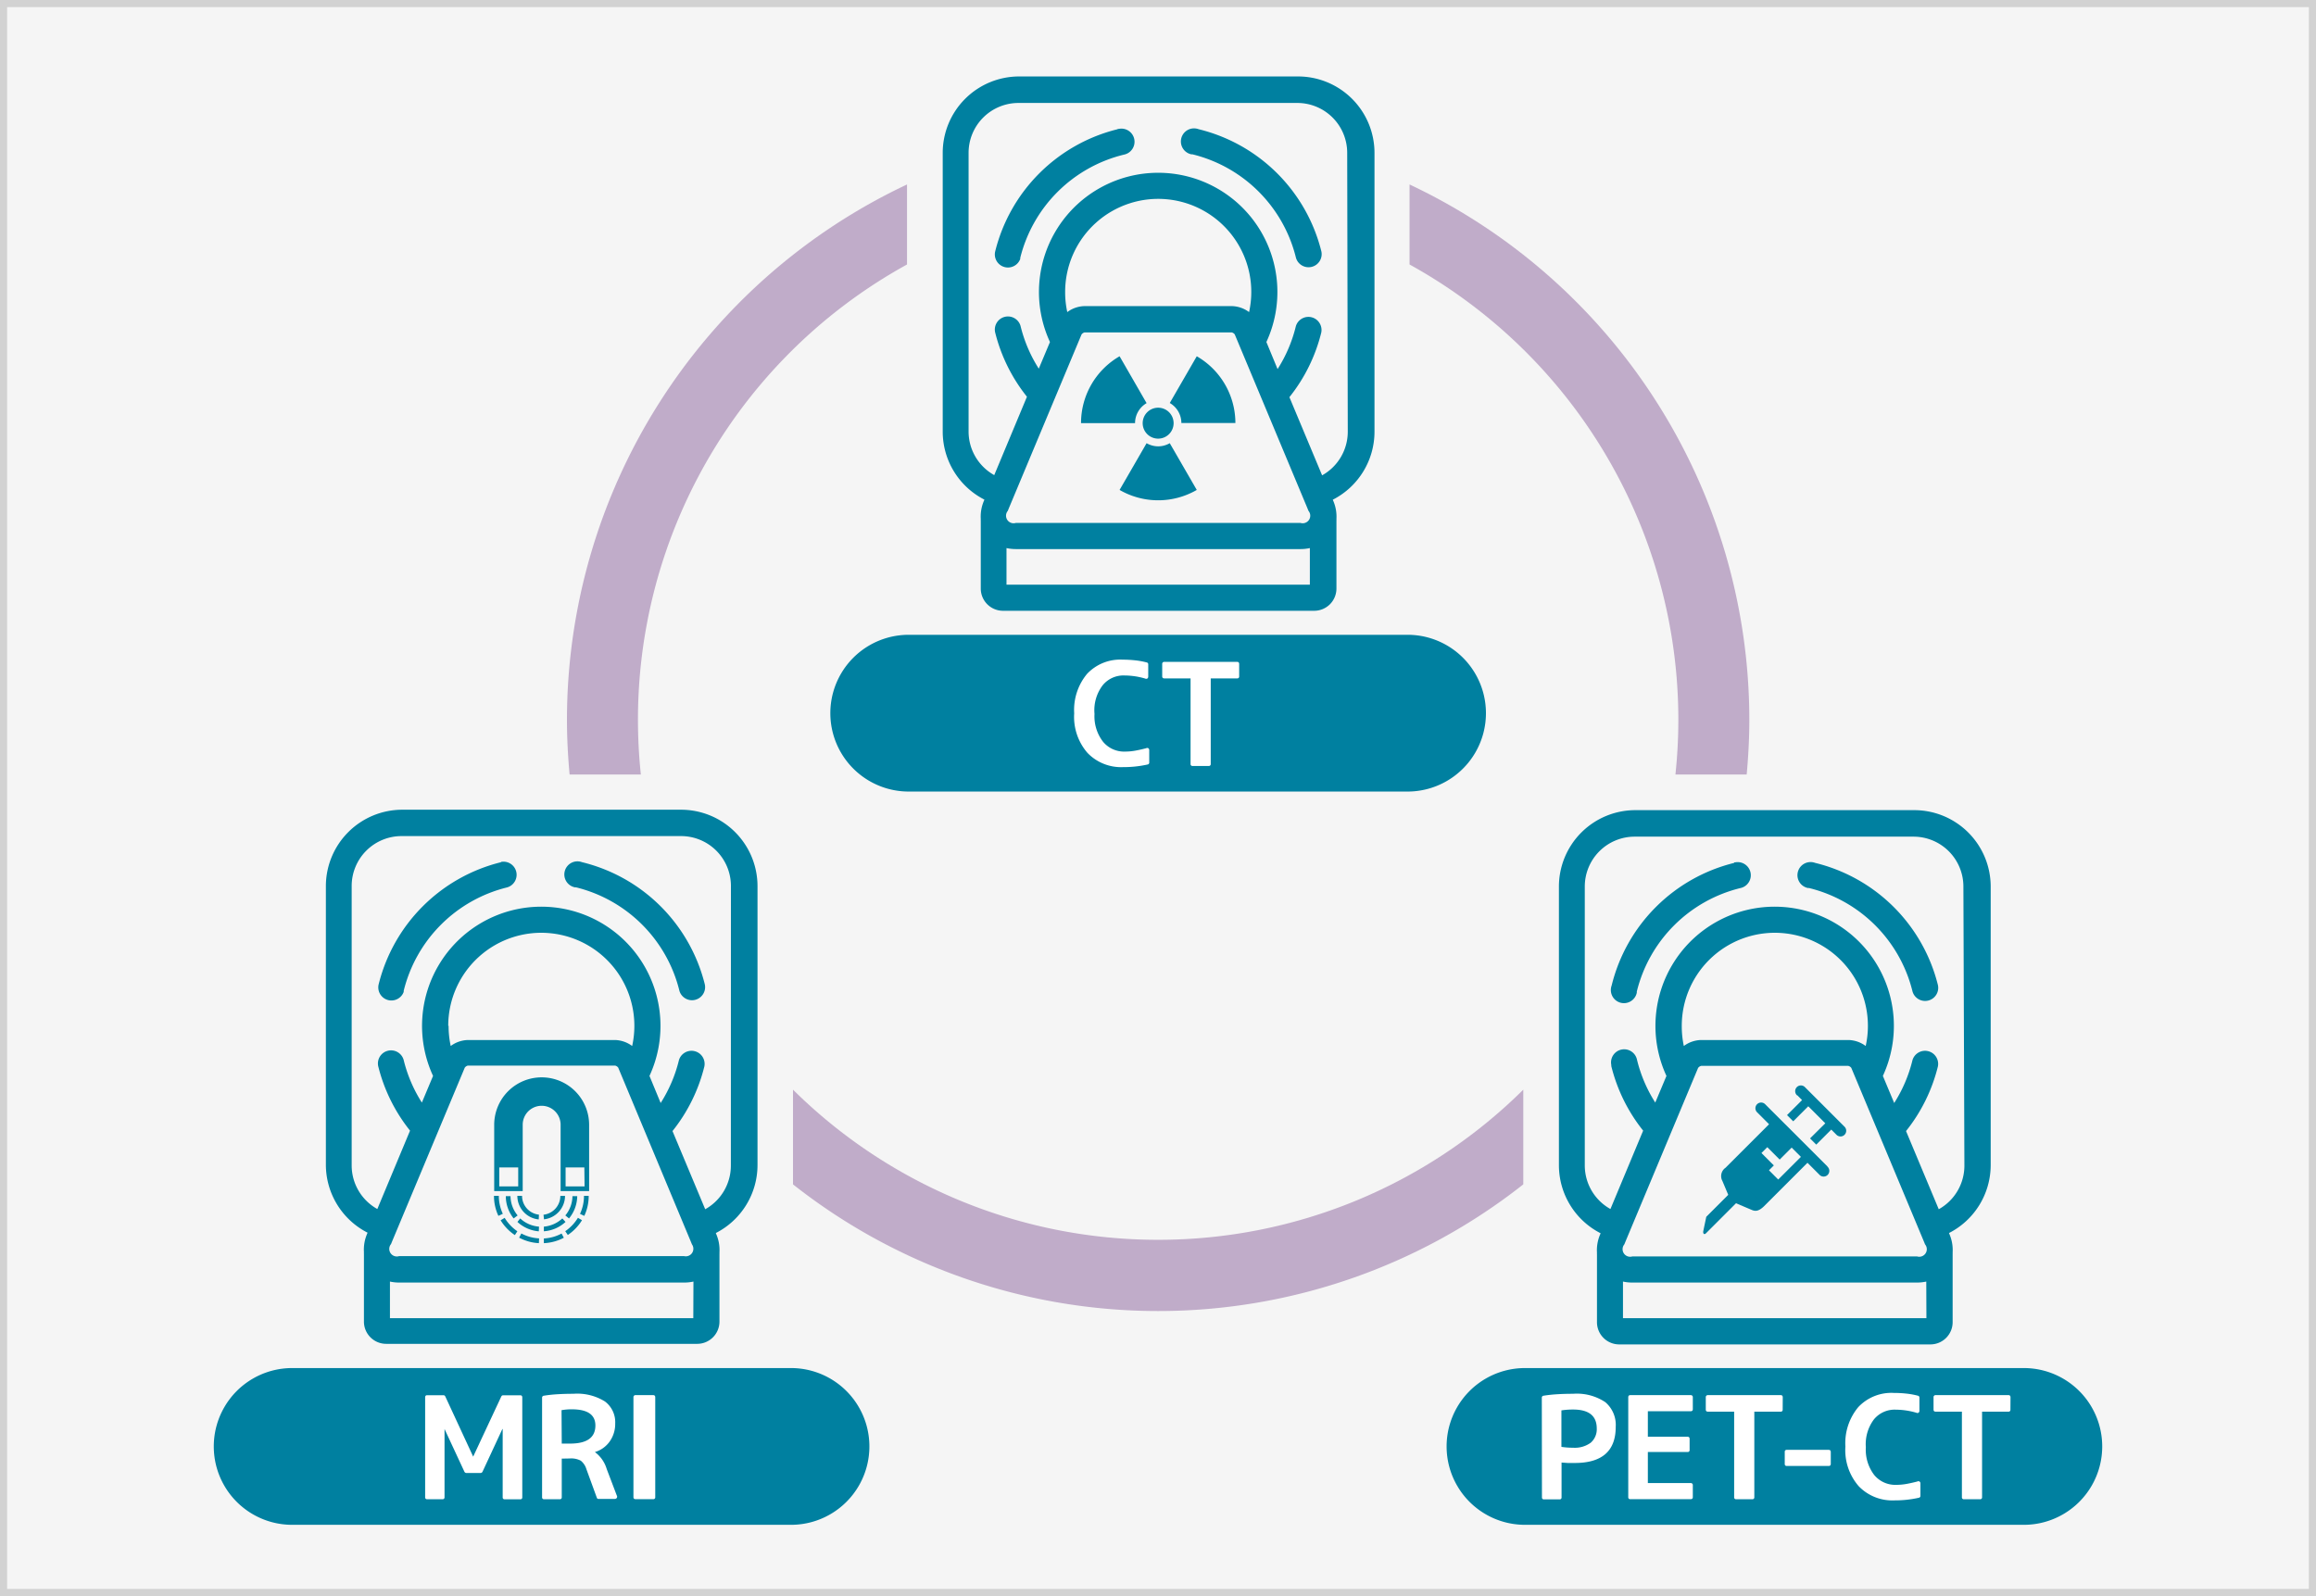 <svg id="レイヤー_1" data-name="レイヤー 1" xmlns="http://www.w3.org/2000/svg" viewBox="0 0 325 224"><rect x="0" y="0" width="325" height="224" fill="#333333" stroke="none"/><defs><style>.cls-1{fill:#f5f5f5;}.cls-2{fill:#d2d2d2;}.cls-3{fill:#0080a0;}.cls-4,.cls-6{isolation:isolate;}.cls-5{fill:#fff;}.cls-6{fill:#440062;opacity:0.3;}</style></defs><title>img_ct</title><rect class="cls-1" x="0.5" y="0.5" width="324" height="223"/><path class="cls-2" d="M324,1V223H1V1H324m1-1H0V224H325Z"/><path class="cls-3" d="M182.09,10.73H143a10.73,10.73,0,0,0-10.71,10.71V60.58a10.72,10.72,0,0,0,5.85,9.54l-.06.15a5.64,5.64,0,0,0-.45,2.57,1.85,1.85,0,0,0,0,.23v9.54a3.12,3.12,0,0,0,3.11,3.11h43.69a3.12,3.12,0,0,0,3.11-3.11V73.08a1.84,1.84,0,0,0,0-.23,5.65,5.65,0,0,0-.45-2.57l-.06-.15a10.72,10.72,0,0,0,5.85-9.54V21.45a10.73,10.73,0,0,0-10.74-10.72Zm1.72,71.33H141.24V76.92a6.15,6.15,0,0,0,1.31.14H182.5a6.14,6.14,0,0,0,1.31-.14Zm-.39-10.85.2.49a1.06,1.06,0,0,1-1.13,1.69H142.55a1.06,1.06,0,0,1-1.13-1.69l.2-.49,10.15-24.27a.77.77,0,0,1,.43-.29h20.64a.77.77,0,0,1,.43.28ZM149.47,41a13.06,13.06,0,1,1,25.81,2.8,4.21,4.21,0,0,0-2.43-.84H152.2a4.21,4.21,0,0,0-2.43.84h0A13,13,0,0,1,149.47,41Zm39.66,19.57a7,7,0,0,1-3.6,6.14l-5.79-13.84,1.2,2.87a23.55,23.55,0,0,0,4.47-9.06,1.84,1.84,0,0,0-3.57-.88,19.91,19.91,0,0,1-2.56,6L177.71,48h0a16.73,16.73,0,1,0-30.37,0h0l-1.57,3.74a19.91,19.91,0,0,1-2.56-6,1.84,1.84,0,0,0-3.57.88,23.55,23.55,0,0,0,4.47,9.06l-4.59,11a7,7,0,0,1-3.6-6.14V21.45a7,7,0,0,1,7-7h39.13a7,7,0,0,1,7,7Z"/><path class="cls-3" d="M156.85,18.13a23.48,23.48,0,0,0-17.21,17.21,1.84,1.84,0,0,0,3.53,1l0-.15A19.82,19.82,0,0,1,157.73,21.7a1.84,1.84,0,0,0-.73-3.61l-.15,0Z"/><path class="cls-3" d="M168.19,18.13a1.84,1.84,0,1,0-1,3.53l.15,0a19.82,19.82,0,0,1,14.52,14.52,1.84,1.84,0,0,0,3.57-.88A23.48,23.48,0,0,0,168.19,18.13Z"/><path class="cls-3" d="M164.69,59.39a2.17,2.17,0,1,1-2.17-2.17h0A2.17,2.17,0,0,1,164.69,59.39Zm-3.79-2.81L157.11,50a10.82,10.82,0,0,0-5.41,9.38h7.58a3.24,3.24,0,0,1,1.62-2.8Zm1.62,6.06a3.23,3.23,0,0,1-1.62-.44l-3.79,6.56a10.82,10.82,0,0,0,10.83,0l-3.79-6.56A3.23,3.23,0,0,1,162.52,62.64ZM167.94,50l-3.79,6.56a3.24,3.24,0,0,1,1.63,2.81h7.58A10.82,10.82,0,0,0,167.94,50Z"/><path class="cls-3" d="M95.57,113.64H56.44a10.73,10.73,0,0,0-10.71,10.71v39.13A10.72,10.72,0,0,0,51.58,173l-.06.15a5.64,5.64,0,0,0-.45,2.57,1.85,1.85,0,0,0,0,.23v9.54a3.12,3.12,0,0,0,3.11,3.11H97.85a3.12,3.12,0,0,0,3.11-3.11V176a1.84,1.84,0,0,0,0-.23,5.65,5.65,0,0,0-.45-2.57l-.06-.15a10.72,10.72,0,0,0,5.85-9.54V124.36A10.73,10.73,0,0,0,95.57,113.64ZM97.29,185H54.72v-5.14A6.15,6.15,0,0,0,56,180H96a6.14,6.14,0,0,0,1.31-.14Zm-.39-10.85.2.49a1.06,1.06,0,0,1-1.1,1.65H56a1.06,1.06,0,0,1-1.13-1.69l.2-.49,10.15-24.27a.77.77,0,0,1,.43-.29H86.32a.77.77,0,0,1,.43.28ZM62.9,144a13.06,13.06,0,1,1,25.81,2.8,4.21,4.21,0,0,0-2.43-.84H65.68a4.21,4.21,0,0,0-2.43.84h0a13,13,0,0,1-.3-2.84Zm39.66,19.57a7,7,0,0,1-3.6,6.14l-5.79-13.84,1.2,2.87a23.55,23.55,0,0,0,4.47-9.06,1.84,1.84,0,0,0-3.57-.88,19.91,19.91,0,0,1-2.56,6L91.14,151h0a16.73,16.73,0,1,0-30.37,0h0l-1.57,3.74a19.91,19.91,0,0,1-2.56-6,1.84,1.84,0,0,0-3.57.88,23.55,23.55,0,0,0,4.47,9.06l-4.59,11a7,7,0,0,1-3.6-6.14v-39.2a7,7,0,0,1,7-7H95.57a7,7,0,0,1,7,7Z"/><path class="cls-3" d="M70.33,121a23.48,23.48,0,0,0-17.21,17.21,1.84,1.84,0,0,0,3.53,1l0-.15a19.82,19.82,0,0,1,14.52-14.52,1.84,1.84,0,0,0-.88-3.57Z"/><path class="cls-3" d="M81.67,121a1.84,1.84,0,1,0-1,3.53l.15,0a19.82,19.82,0,0,1,14.52,14.52,1.84,1.84,0,0,0,3.57-.88A23.48,23.48,0,0,0,81.67,121Z"/><path class="cls-3" d="M75.62,174.47a6.57,6.57,0,0,1-2.77-.77l.31-.59a5.9,5.9,0,0,0,2.49.69Zm.7,0v-.66a5.91,5.91,0,0,0,2.49-.69l.31.59A6.57,6.57,0,0,1,76.32,174.47Zm-4.07-1.13a6.74,6.74,0,0,1-2-2.08l.57-.34a6.07,6.07,0,0,0,1.78,1.88Zm7.44,0-.37-.55a6.07,6.07,0,0,0,1.78-1.88l.57.34a6.75,6.75,0,0,1-2,2.08Zm-9.75-2.7a6.58,6.58,0,0,1-.62-2.81H70a5.93,5.93,0,0,0,.56,2.52Zm12.05,0-.6-.28a5.92,5.92,0,0,0,.56-2.53h.66a6.58,6.58,0,0,1-.61,2.8Zm-6.39.5a3.32,3.32,0,0,1-3-3.31h.66a2.65,2.65,0,0,0,2.37,2.64Zm.74,0-.07-.66a2.66,2.66,0,0,0,2.36-2.64h.66a3.32,3.32,0,0,1-3,3.29Zm-.73,1.67a5,5,0,0,1-3-1.32L73,171a4.33,4.33,0,0,0,2.64,1.15Zm.71,0v-.66A4.33,4.33,0,0,0,78.91,171l.45.49a5,5,0,0,1-3,1.31ZM72.08,171a5,5,0,0,1-1.1-3.13h.66a4.27,4.27,0,0,0,1,2.71Zm7.77,0-.52-.42a4.27,4.27,0,0,0,1-2.71H81A5,5,0,0,1,79.85,171Z"/><path class="cls-3" d="M76,151.2a6.66,6.66,0,0,0-6.65,6.65v9.31h4v-9.31a2.66,2.66,0,0,1,5.32,0v9.31h4v-9.31A6.66,6.66,0,0,0,76,151.2Zm-3.28,15.3H70.06v-2.66h2.66Zm9.31,0H79.37v-2.66H82Z"/><path class="cls-3" d="M268.61,113.7H229.47a10.73,10.73,0,0,0-10.71,10.71v39.13a10.72,10.72,0,0,0,5.85,9.54l-.06.15a5.64,5.64,0,0,0-.45,2.57,1.85,1.85,0,0,0,0,.23v9.54a3.12,3.12,0,0,0,3.11,3.11H270.9a3.12,3.12,0,0,0,3.11-3.11V176a1.84,1.84,0,0,0,0-.23,5.65,5.65,0,0,0-.45-2.57l-.06-.15a10.72,10.72,0,0,0,5.85-9.54V124.42a10.73,10.73,0,0,0-10.74-10.72Zm1.72,71.3H227.75v-5.14a6.15,6.15,0,0,0,1.31.14H269a6.14,6.14,0,0,0,1.31-.14Zm-.39-10.85.2.49a1.06,1.06,0,0,1-1.13,1.69H229.07a1.06,1.06,0,0,1-1.13-1.69l.2-.49,10.15-24.27a.77.77,0,0,1,.43-.29h20.64a.77.77,0,0,1,.43.28ZM236,144a13.06,13.06,0,1,1,25.81,2.8,4.21,4.21,0,0,0-2.43-.84H238.72a4.21,4.21,0,0,0-2.43.84h0A13,13,0,0,1,236,144Zm39.66,19.57a7,7,0,0,1-3.6,6.14l-5.79-13.84,1.2,2.87a23.55,23.55,0,0,0,4.47-9.06,1.84,1.84,0,0,0-3.57-.88,19.91,19.91,0,0,1-2.56,6l-1.59-3.8h0a16.73,16.73,0,1,0-30.37,0h0l-1.57,3.74a19.91,19.91,0,0,1-2.56-6,1.84,1.84,0,1,0-3.61.73l0,.15a23.55,23.55,0,0,0,4.47,9.06l-4.59,11a7,7,0,0,1-3.6-6.14V124.42a7,7,0,0,1,7-7h39.13a7,7,0,0,1,7,7Z"/><path class="cls-3" d="M243.37,121.1a23.48,23.48,0,0,0-17.21,17.21,1.84,1.84,0,1,0,3.53,1l0-.15a19.82,19.82,0,0,1,14.52-14.52,1.84,1.84,0,0,0-.73-3.61l-.15,0Z"/><path class="cls-3" d="M254.71,121.1a1.84,1.84,0,1,0-1,3.53l.15,0a19.82,19.82,0,0,1,14.52,14.52,1.84,1.84,0,0,0,3.57-.88A23.48,23.48,0,0,0,254.71,121.1Z"/><rect class="cls-3" x="243.57" y="162.28" width="4.95" height="6.55" transform="translate(-45 222.47) rotate(-45)"/><path class="cls-3" d="M252.21,153.72l.67.67-2.11,2.11.87.87,2.11-2.11,2.39,2.39L254,159.77l.87.87,2.11-2.11.7.7a.8.8,0,0,0,1.19-1.07l-.06-.06-5.5-5.5a.8.8,0,1,0-1.19,1.07l.06.06Z"/><path class="cls-3" d="M256.45,163.71,247.73,155a.8.8,0,1,0-1.19,1.07l.06.06,1.65,1.65-6.11,6.11a1.42,1.42,0,0,0-.44,1.85l.82,1.95-3.08,3.08-.42,2c-.07.35.12.58.39.3l3.78-3.78.42-.42,2.15.91c.53.24,1,.26,1.77-.48l6.11-6.11,1.67,1.67a.8.8,0,1,0,1.19-1.07l-.06-.06Zm-9.78,4.69-1.3-1.3,1.38-1.38L245,164l.87-.87,1.74,1.74,1.31-1.31-1.74-1.74L248,161l1.74,1.74,1.68-1.68,1.3,1.3Z"/><path class="cls-3" d="M214,192h70a11,11,0,0,1,0,22H214a11,11,0,0,1,0-22Z"/><path class="cls-3" d="M41,192h70a11,11,0,0,1,0,22H41a11,11,0,0,1,0-22Z"/><path class="cls-3" d="M127.52,89.09h70a11,11,0,1,1,0,22h-70a11,11,0,1,1,0-22Z"/><g class="cls-4"><g class="cls-4"><path class="cls-5" d="M153.59,100.2a5.83,5.83,0,0,0,1.19,3.89,3.83,3.83,0,0,0,3.11,1.39,8.2,8.2,0,0,0,1.43-.13q.72-.13,1.52-.34a.31.31,0,0,1,.3,0,.33.33,0,0,1,.13.27V107a.27.27,0,0,1-.21.29,15.32,15.32,0,0,1-3.46.37,6.53,6.53,0,0,1-5-2,7.7,7.7,0,0,1-1.86-5.55,7.91,7.91,0,0,1,1.8-5.53,6.38,6.38,0,0,1,5-2,16.51,16.51,0,0,1,1.72.09,11.07,11.07,0,0,1,1.66.3.26.26,0,0,1,.21.27v1.72a.33.33,0,0,1-.13.27.31.31,0,0,1-.3,0,10.47,10.47,0,0,0-2.87-.43,3.76,3.76,0,0,0-3.09,1.37A5.78,5.78,0,0,0,153.59,100.2Z"/><path class="cls-5" d="M173.89,94.92a.26.26,0,0,1-.29.29H169.9v12a.26.26,0,0,1-.29.29h-2.25a.26.26,0,0,1-.29-.29v-12H163.4c-.21,0-.31-.1-.31-.29V93.2a.28.28,0,0,1,.31-.31h10.2q.29,0,.29.31Z"/></g></g><g class="cls-4"><g class="cls-4"><path class="cls-5" d="M70.5,200.55l-2.79,6a.33.33,0,0,1-.27.18h-2a.33.33,0,0,1-.27-.18l-2.79-6h0v9.57a.26.26,0,0,1-.29.29H59.95a.26.26,0,0,1-.29-.29v-14q0-.31.29-.31h2.29a.29.29,0,0,1,.25.18l3.91,8.44h0L70.34,196a.29.29,0,0,1,.25-.18H73q.29,0,.29.31v14a.26.26,0,0,1-.29.29H70.83a.26.26,0,0,1-.29-.29v-9.57Z"/><path class="cls-5" d="M78.83,204.71v5.41a.26.26,0,0,1-.29.29H76.36a.26.26,0,0,1-.29-.29V196.17a.27.27,0,0,1,.25-.29,18.94,18.94,0,0,1,2-.21q1-.06,2.15-.06a7.34,7.34,0,0,1,4.42,1.08,3.63,3.63,0,0,1,1.44,3.08,4.25,4.25,0,0,1-.77,2.53,3.92,3.92,0,0,1-2.08,1.49v0a4.59,4.59,0,0,1,1.66,2.38l1.41,3.71a.32.32,0,0,1,0,.35.36.36,0,0,1-.3.14H84a.24.24,0,0,1-.25-.18l-1.46-4A2.41,2.41,0,0,0,81.5,205a2.87,2.87,0,0,0-1.56-.31Zm0-2.11H80q3.55,0,3.55-2.54,0-2.27-3.3-2.27a7.91,7.91,0,0,0-1.45.12Z"/><path class="cls-5" d="M88.89,196.11a.28.28,0,0,1,.31-.31h2.46q.29,0,.29.31v14a.26.26,0,0,1-.29.29H89.2q-.31,0-.31-.29Z"/></g></g><g class="cls-4"><g class="cls-4"><path class="cls-5" d="M216.36,196.17a.27.27,0,0,1,.25-.29,19.69,19.69,0,0,1,2-.21q1-.06,2.13-.06a7.21,7.21,0,0,1,4.52,1.17,4.18,4.18,0,0,1,1.47,3.48q0,5.06-5.74,5.06l-1,0-.86-.06v4.88a.26.26,0,0,1-.29.29h-2.17a.26.26,0,0,1-.29-.29Zm2.75,6.89a10.55,10.55,0,0,0,1.64.12,3.79,3.79,0,0,0,2.47-.7,2.49,2.49,0,0,0,.85-2q0-2.66-3.32-2.66a10.55,10.55,0,0,0-1.64.12Z"/><path class="cls-5" d="M231.24,201.64h5.57q.29,0,.29.31v1.54a.26.26,0,0,1-.29.29h-5.57v4.36h6a.28.28,0,0,1,.31.31v1.66q0,.29-.31.29h-8.46a.26.26,0,0,1-.29-.29v-14q0-.31.29-.31h8.46a.28.28,0,0,1,.31.31v1.66q0,.29-.31.29h-6Z"/><path class="cls-5" d="M250.16,197.83a.26.26,0,0,1-.29.29h-3.69v12a.26.26,0,0,1-.29.29h-2.25a.26.26,0,0,1-.29-.29v-12h-3.67q-.31,0-.31-.29v-1.72a.28.28,0,0,1,.31-.31h10.2q.29,0,.29.31Z"/><path class="cls-5" d="M250.45,203.77a.26.26,0,0,1,.29-.29h5.86q.31,0,.31.29v1.68q0,.29-.31.29h-5.86a.26.26,0,0,1-.29-.29Z"/><path class="cls-5" d="M261.83,203.11A5.83,5.83,0,0,0,263,207a3.83,3.83,0,0,0,3.11,1.39,8.19,8.19,0,0,0,1.43-.13q.72-.13,1.52-.34a.31.31,0,0,1,.3,0,.32.32,0,0,1,.13.27v1.72a.27.27,0,0,1-.21.29,15.31,15.31,0,0,1-3.46.37,6.53,6.53,0,0,1-5-2,7.7,7.7,0,0,1-1.86-5.55,7.91,7.91,0,0,1,1.8-5.53,6.38,6.38,0,0,1,5-2,16.5,16.5,0,0,1,1.72.09,11.07,11.07,0,0,1,1.66.3.26.26,0,0,1,.21.27V198a.32.32,0,0,1-.13.27.31.31,0,0,1-.3,0,10.47,10.47,0,0,0-2.87-.43,3.76,3.76,0,0,0-3.09,1.37A5.78,5.78,0,0,0,261.83,203.11Z"/><path class="cls-5" d="M282.12,197.83a.26.26,0,0,1-.29.29h-3.69v12a.26.26,0,0,1-.29.29H275.6a.26.26,0,0,1-.29-.29v-12h-3.67c-.21,0-.31-.1-.31-.29v-1.72a.28.28,0,0,1,.31-.31h10.2q.29,0,.29.31Z"/></g></g><path class="cls-6" d="M89.93,108.7h-10c-.23-2.54-.37-5.1-.37-7.7a83.1,83.1,0,0,1,47.72-75.11V37.12A72.93,72.93,0,0,0,89.93,108.7ZM235.52,101a73.47,73.47,0,0,1-.41,7.7h10c.23-2.54.37-5.1.37-7.7A83.1,83.1,0,0,0,197.8,25.89V37.12A73,73,0,0,1,235.52,101Zm-73,73a72.75,72.75,0,0,1-51.24-21.07v13.29a82.73,82.73,0,0,0,102.48,0V152.93A72.75,72.75,0,0,1,162.52,174Z"/></svg>